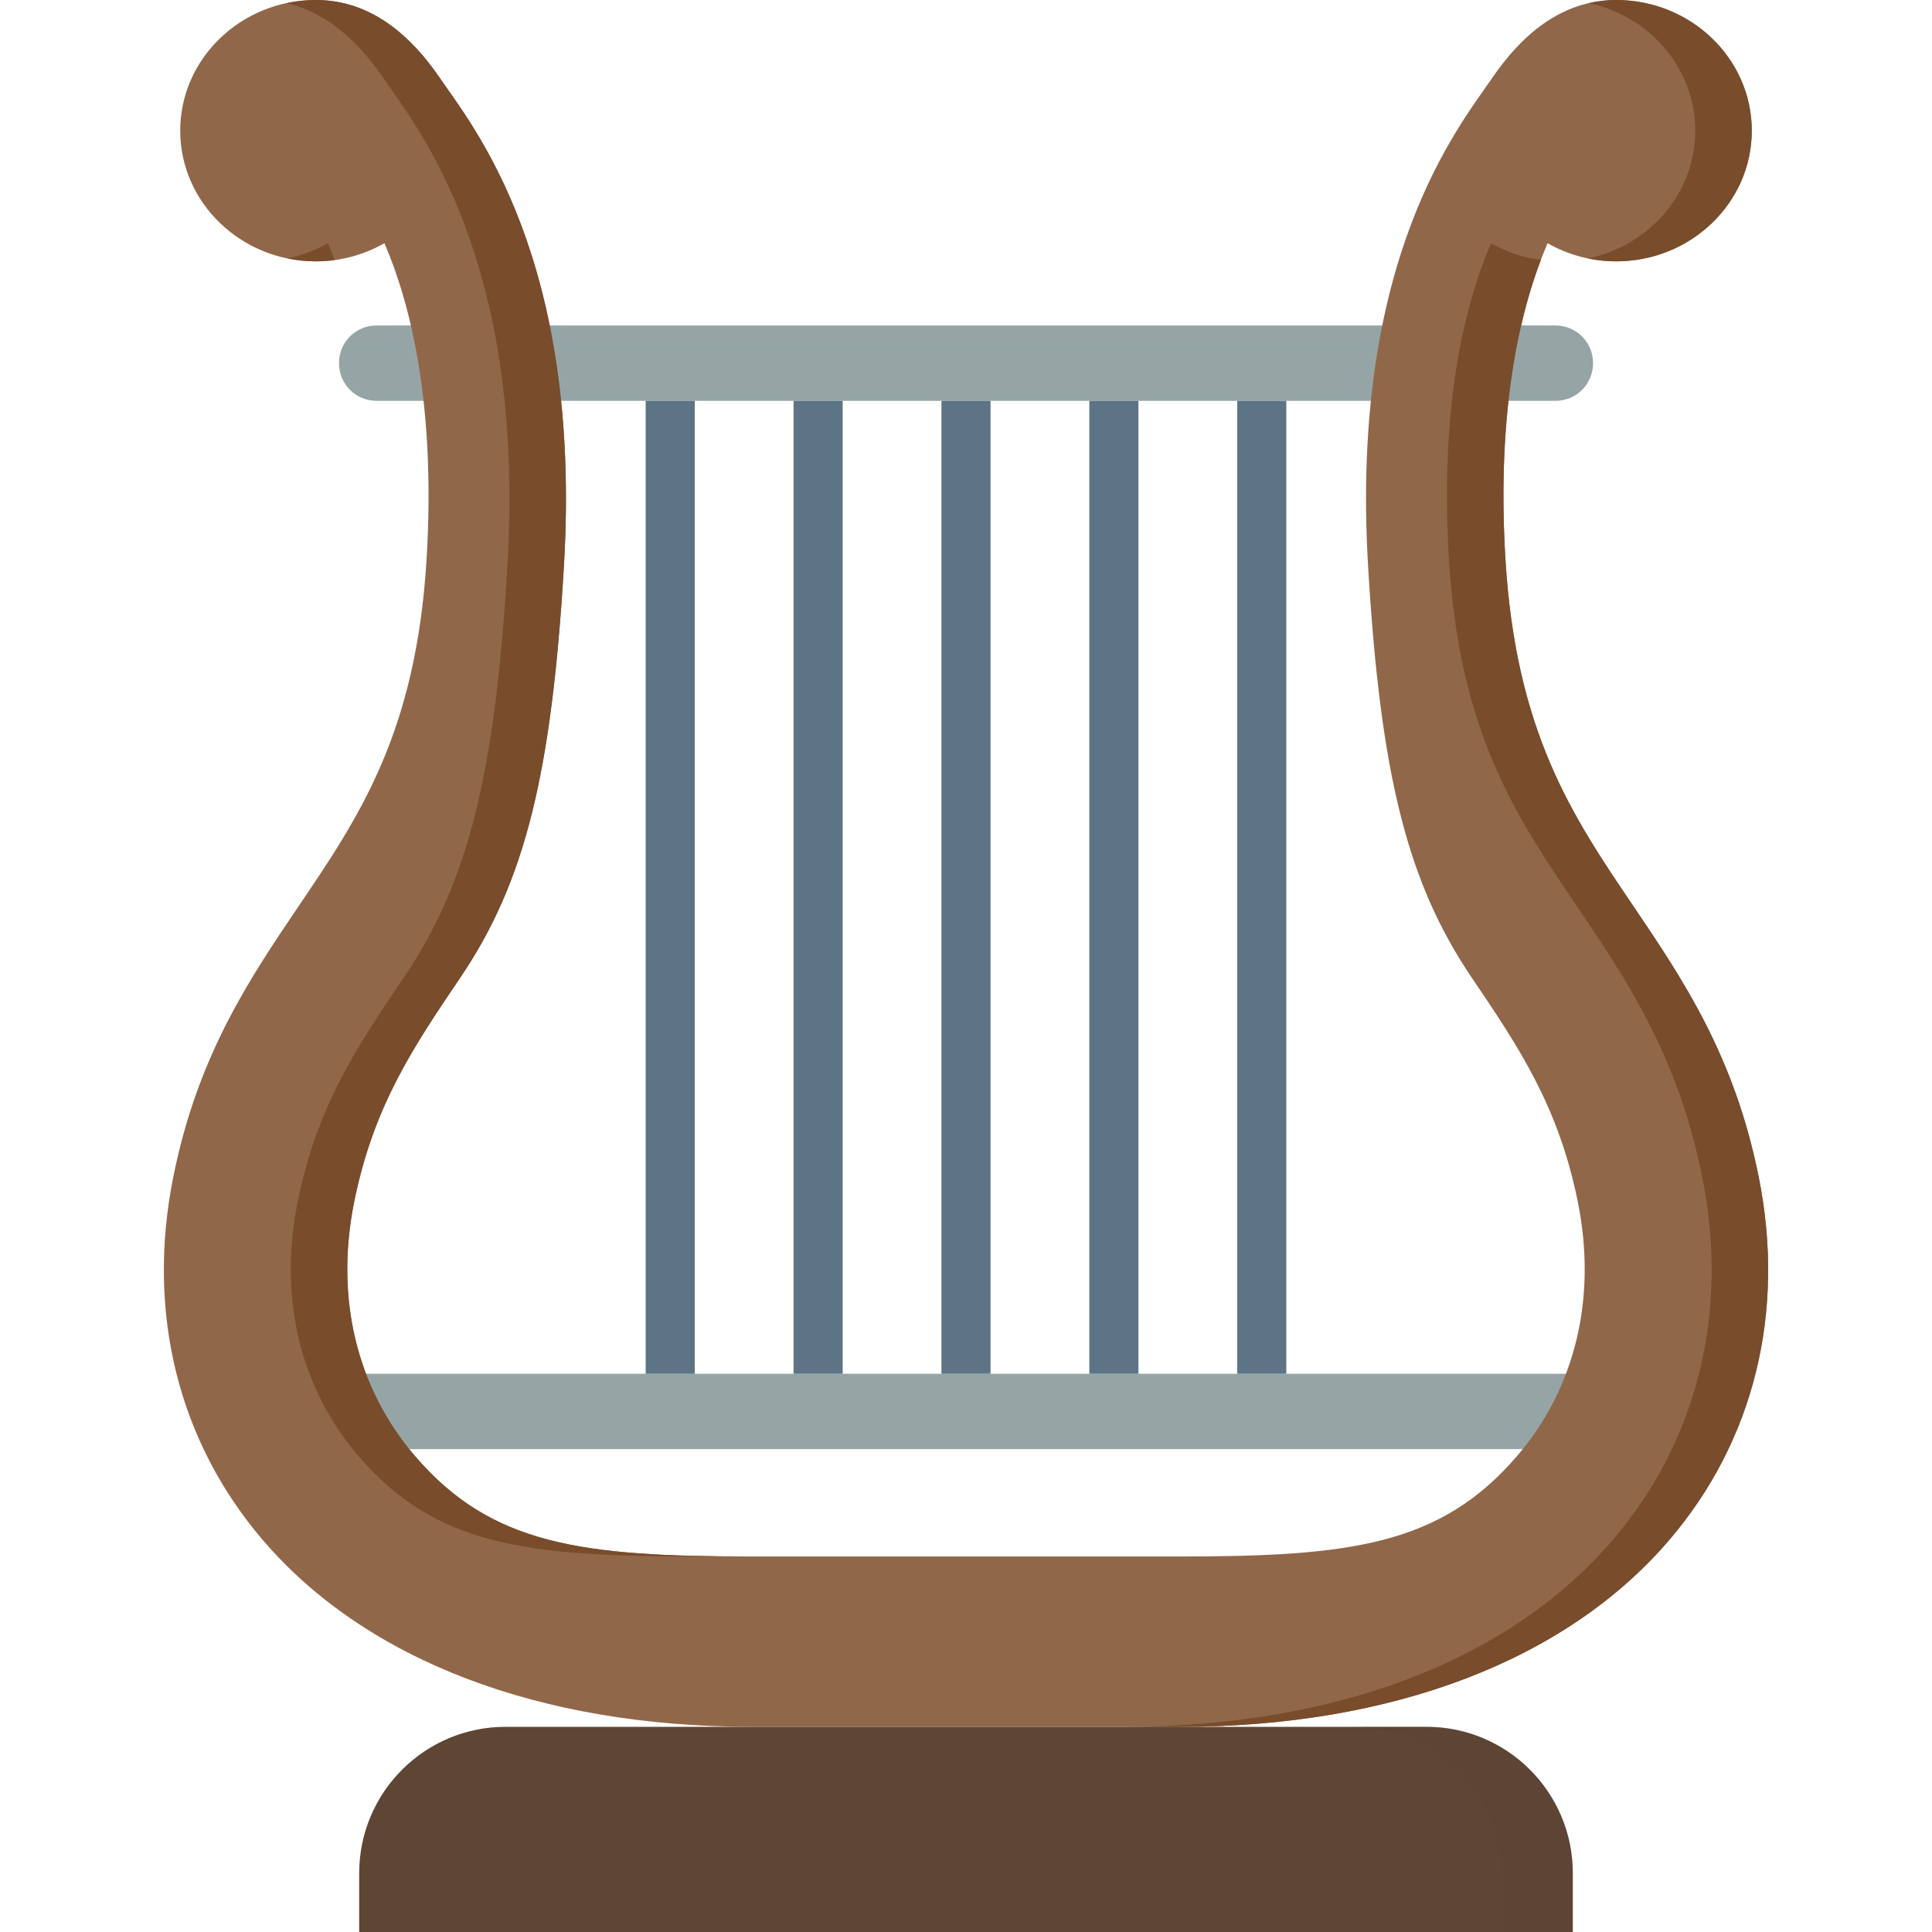 <svg xmlns="http://www.w3.org/2000/svg" xmlns:xlink="http://www.w3.org/1999/xlink" id="Capa_1" viewBox="0 0 297 297" xml:space="preserve"> <g> <path style="fill:#95A5A6;" d="M57.866,61.618h181.268c3.176,0,5.75-2.574,5.75-5.75v-0.076c0-3.176-2.574-5.75-5.75-5.75H57.866 c-3.176,0-5.75,2.574-5.75,5.75v0.076C52.116,59.043,54.69,61.618,57.866,61.618z"></path> <path style="opacity:0.3;fill:#95A5A6;" d="M239.134,50.042H57.866c-2.568,0-4.741,1.684-5.479,4.007 c0.539-0.167,1.111-0.257,1.705-0.257h181.268c3.176,0,5.75,2.574,5.75,5.75v0.076c0,0.608-0.096,1.193-0.271,1.743 c2.343-0.726,4.045-2.911,4.045-5.493v-0.076C244.884,52.616,242.31,50.042,239.134,50.042z"></path> <rect x="39.03" y="211.185" style="fill:#95A5A6;" width="218.941" height="11.576"></rect> <rect x="39.03" y="219.5" style="opacity:0.3;fill:#95A5A6;" width="218.941" height="3.261"></rect> <path style="fill:#91674A;" d="M270.378,181.01c-3.742-18.735-11.696-30.491-19.388-41.86c-9.26-13.687-18.007-26.614-19.581-53.43 c-1.386-23.602,2.475-38.992,6.492-48.333c3.098,1.76,6.695,2.789,10.545,2.789c11.496,0,20.85-9.012,20.85-20.088 C269.295,9.012,259.941,0,248.445,0c-8.516,0-14.679,5.561-19.078,12.016c-5.068,7.437-21.834,27.686-19.065,74.854 c1.892,32.239,6.049,48.794,15.932,63.402c7.179,10.611,13.38,19.777,16.339,34.587c2.93,14.669-0.39,28.503-9.349,38.954 c-11.763,13.723-25.633,15.461-51.851,15.461h-65.748c-26.217,0-40.088-1.738-51.851-15.461 c-8.958-10.451-12.279-24.285-9.349-38.954c2.959-14.81,9.16-23.975,16.339-34.587c9.883-14.607,14.039-31.163,15.932-63.402 c2.769-47.168-13.996-67.417-19.065-74.854C63.234,5.561,57.07,0,48.555,0c-11.496,0-20.85,9.012-20.85,20.088 c0,11.076,9.353,20.088,20.85,20.088c3.85,0,7.446-1.028,10.545-2.789c4.018,9.341,7.878,24.731,6.492,48.333 c-1.574,26.816-10.321,39.743-19.581,53.43c-7.692,11.368-15.646,23.125-19.388,41.86c-4.144,20.744,0.76,40.551,13.808,55.773 c15.851,18.492,42.557,28.677,75.196,28.677h65.748c32.639,0,59.345-10.184,75.196-28.677 C269.618,221.56,274.522,201.753,270.378,181.01z"></path> <g> <path style="fill:#794C2B;" d="M58.945,12.016c5.068,7.437,21.834,27.686,19.065,74.854c-1.893,32.239-6.049,48.795-15.932,63.402 c-7.179,10.612-13.38,19.777-16.339,34.587c-2.93,14.669,0.39,28.502,9.349,38.954c11.763,13.723,25.634,15.461,51.851,15.461 h8.688c-26.217,0-40.088-1.738-51.851-15.461c-8.958-10.451-12.279-24.285-9.349-38.954c2.959-14.81,9.16-23.975,16.339-34.587 c9.883-14.607,14.039-31.163,15.932-63.402c2.769-47.168-13.996-67.417-19.064-74.854C63.234,5.561,57.07,0,48.555,0 c-1.544,0-3.044,0.174-4.493,0.483C50.451,1.955,55.305,6.674,58.945,12.016z"></path> <path style="fill:#794C2B;" d="M260.607,20.088c0,9.638-7.084,17.706-16.498,19.64c1.398,0.29,2.847,0.448,4.336,0.448 c11.496,0,20.85-9.012,20.85-20.088C269.295,9.012,259.941,0,248.445,0c-1.469,0-2.863,0.176-4.194,0.483 C253.593,2.469,260.607,10.499,260.607,20.088z"></path> <path style="fill:#794C2B;" d="M270.378,181.01c-3.742-18.735-11.696-30.491-19.388-41.86 c-9.26-13.687-18.007-26.614-19.581-53.43c-1.265-21.551,1.845-36.238,5.454-45.743c-2.758-0.377-5.342-1.28-7.649-2.59 c-4.018,9.341-7.878,24.731-6.492,48.333c1.574,26.816,10.321,39.743,19.581,53.43c7.692,11.368,15.646,23.125,19.388,41.86 c4.145,20.744-0.76,40.551-13.808,55.773c-15.851,18.493-42.557,28.677-75.196,28.677h8.688c32.639,0,59.345-10.184,75.196-28.677 C269.618,221.56,274.522,201.753,270.378,181.01z"></path> <path style="fill:#794C2B;" d="M44.203,39.728c1.405,0.289,2.859,0.448,4.352,0.448c0.983,0,1.949-0.069,2.896-0.198 c-0.343-0.904-0.689-1.779-1.039-2.59C48.511,38.467,46.422,39.268,44.203,39.728z"></path> </g> <rect x="99.259" y="61.618" style="fill:#5D7486;" width="7.55" height="149.567"></rect> <rect x="121.992" y="61.618" style="fill:#5D7486;" width="7.55" height="149.567"></rect> <rect x="144.725" y="61.618" style="fill:#5D7486;" width="7.55" height="149.567"></rect> <rect x="167.458" y="61.618" style="fill:#5D7486;" width="7.55" height="149.567"></rect> <rect x="190.191" y="61.618" style="fill:#5D7486;" width="7.55" height="149.567"></rect> <path style="fill:#5E4534;" d="M55.22,297H241.78v-9.041c0-12.426-10.074-22.5-22.5-22.5H77.719c-12.426,0-22.5,10.074-22.5,22.5 V297z"></path> <path style="opacity:0.3;fill:#5E4534;" d="M219.281,265.459h-11.017c12.426,0,22.5,10.074,22.5,22.5V297h11.017v-9.041 C241.781,275.533,231.707,265.459,219.281,265.459z"></path> </g> </svg>